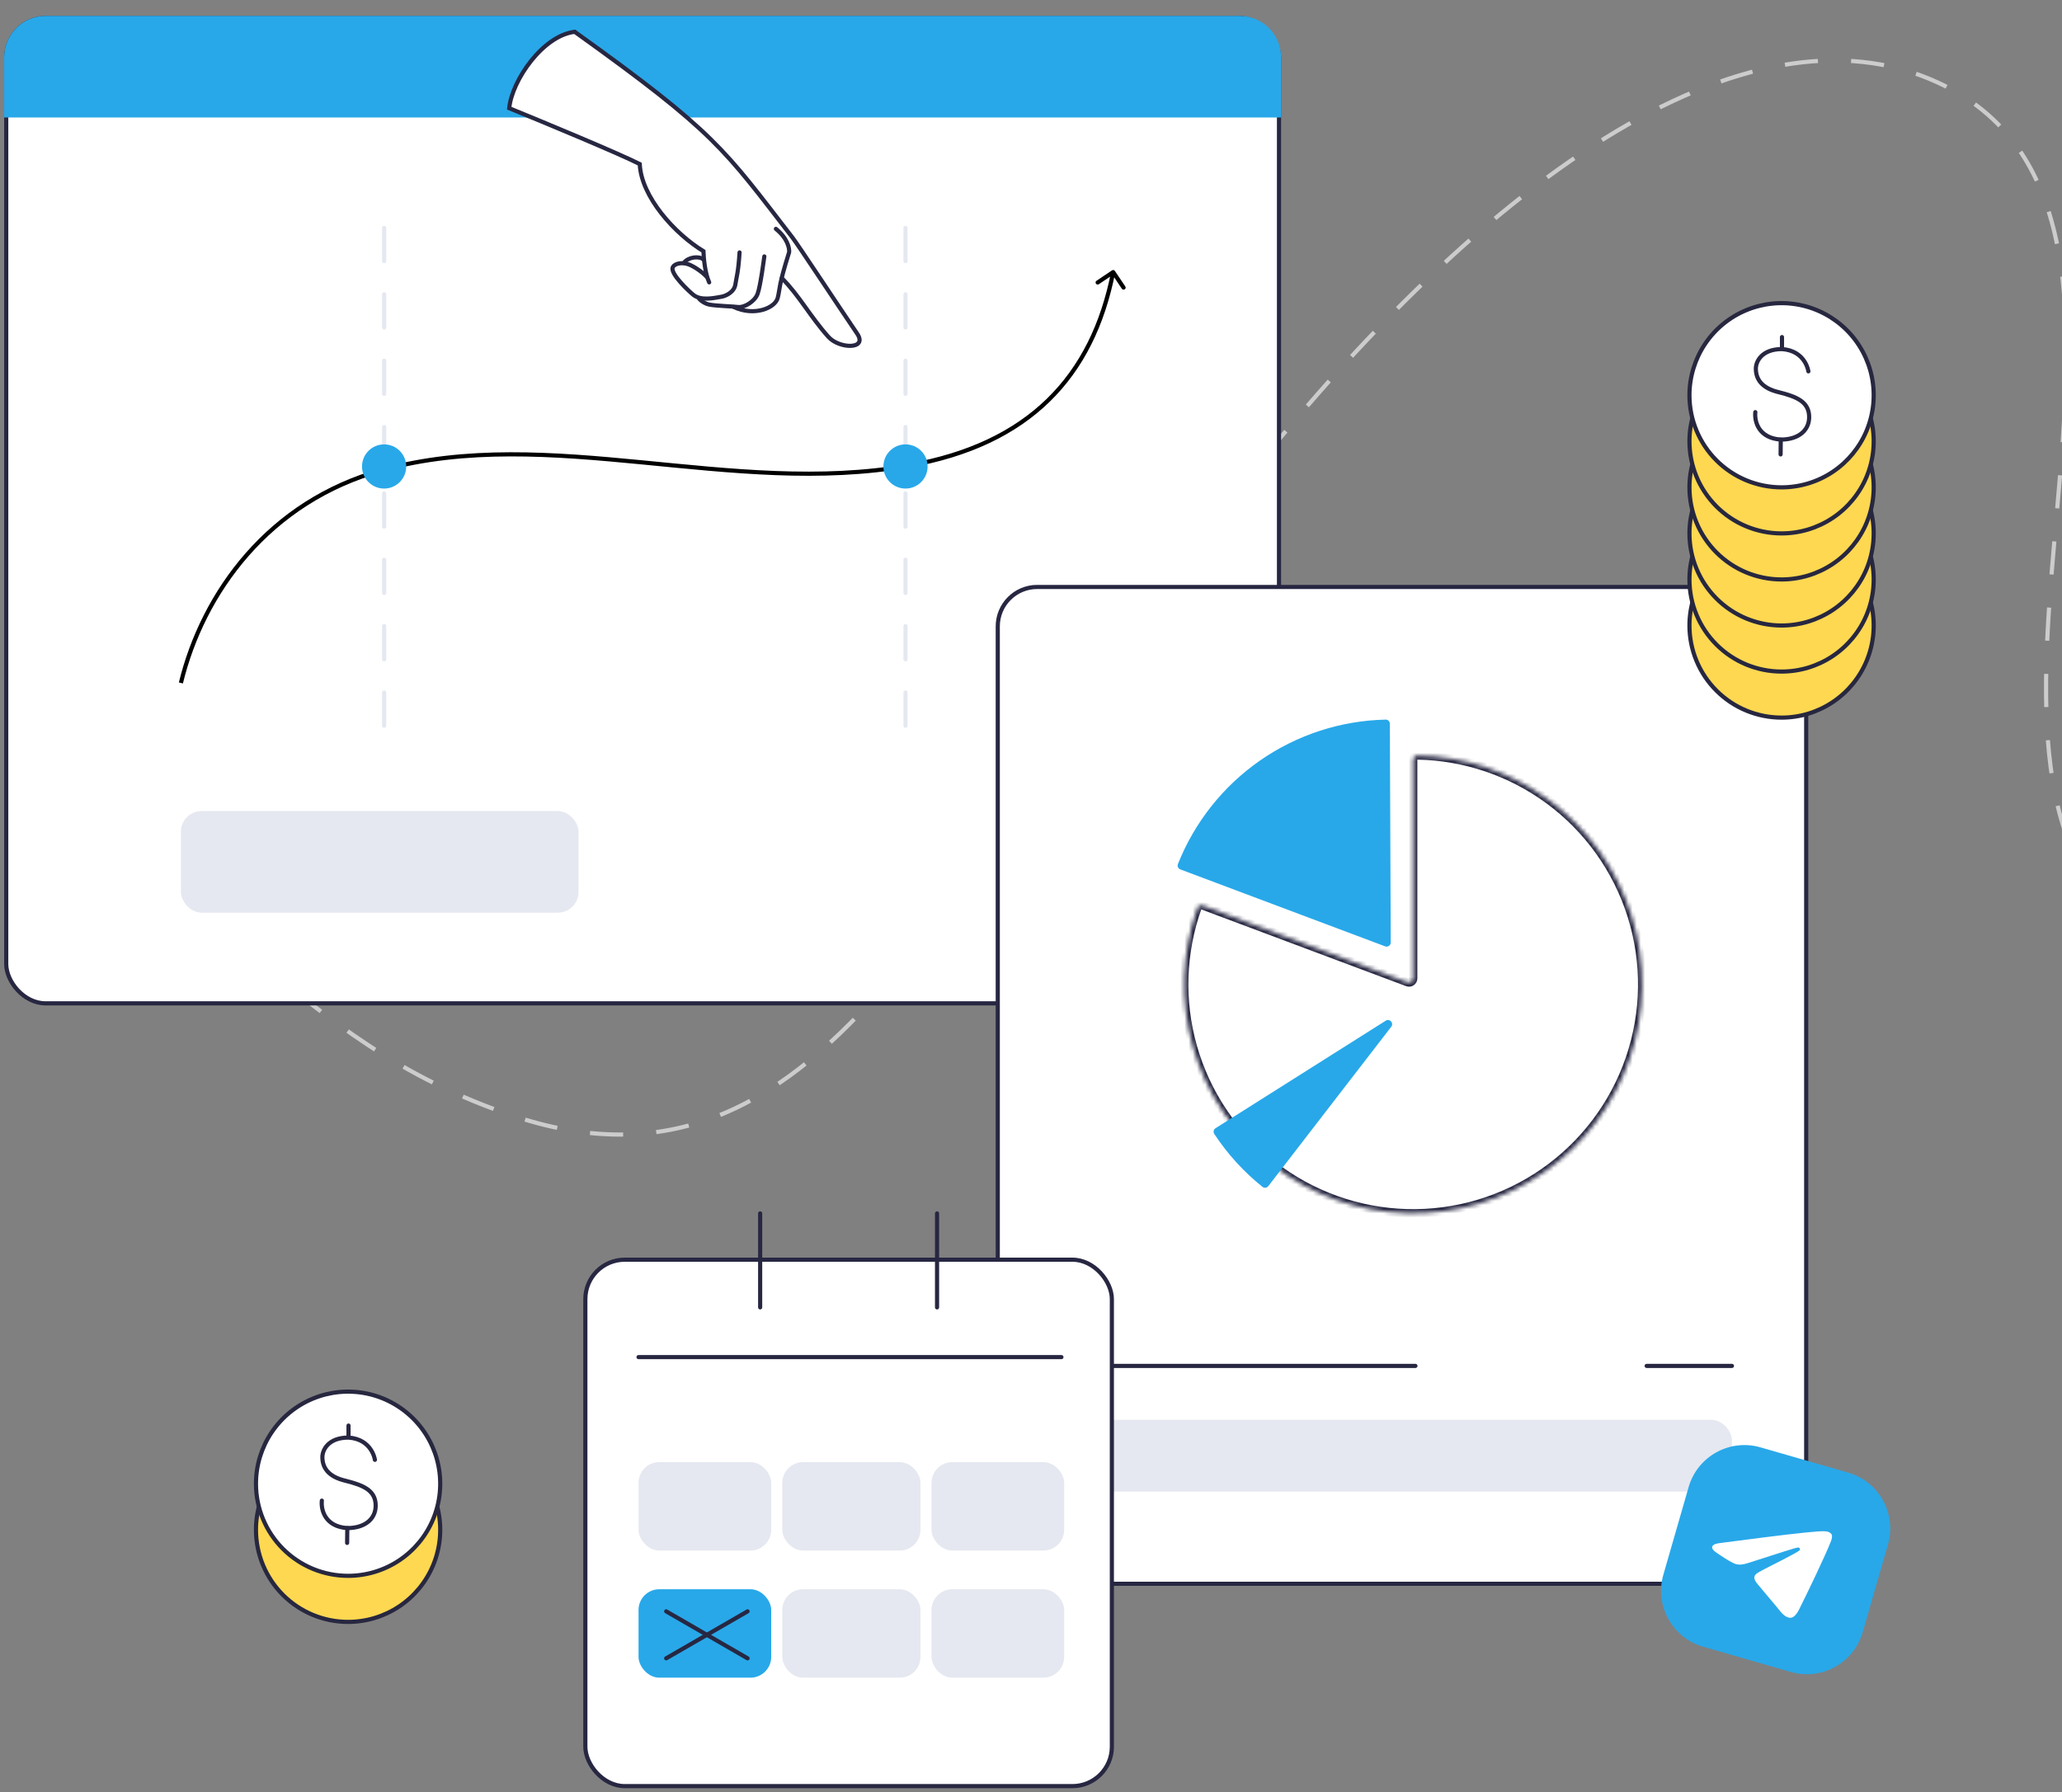 <svg xmlns="http://www.w3.org/2000/svg" width="497" height="432" viewBox="0 0 497 432" fill="none"><rect x="0" y="0" width="497" height="432" fill="#808080" stroke="none"/><path d="M702.288 175.523C648.127 236.22 555.68 265.44 509.924 220.618C464.167 175.795 534.203 50.665 466.969 19.85C421.057 -1.193 356.78 42.261 294.215 123.502C231.65 204.743 200.834 294.388 124.262 269.176C68.404 250.784 53.293 210.346 1 194.471" stroke="#CCCCCC" stroke-dasharray="8 8"></path><rect x="1.5" y="4.326" width="306.773" height="237.55" rx="9.5" fill="white" stroke="#272742"></rect><path d="M11 4.326H298.772C304.019 4.326 308.273 8.579 308.273 13.826V27.82H1.5V13.826C1.5 8.579 5.753 4.326 11 4.326Z" fill="#28A8E9" stroke="#28A8E9"></path><rect x="43.6" y="195.518" width="95.846" height="24.494" rx="5" fill="#E5E8F0"></rect><path d="M92.59 54.944V179.544" stroke="#E5E8F0" stroke-linecap="round" stroke-dasharray="8 8"></path><path d="M218.251 54.944V179.544" stroke="#E5E8F0" stroke-linecap="round" stroke-dasharray="8 8"></path><path d="M268.721 65.315C268.567 65.085 268.257 65.024 268.027 65.178L264.29 67.685C264.061 67.839 264 68.15 264.154 68.379C264.308 68.608 264.618 68.669 264.848 68.516L268.169 66.287L270.398 69.609C270.552 69.838 270.862 69.899 271.092 69.745C271.321 69.591 271.382 69.281 271.228 69.052L268.721 65.315ZM92.184 113.298L92.052 112.816L92.184 113.298ZM219.105 112.233L219.018 111.74L219.105 112.233ZM44.086 164.753C49.361 143.134 65.13 121.264 92.317 113.78L92.052 112.816C64.443 120.415 48.456 142.623 43.114 164.516L44.086 164.753ZM219.193 112.725C233.714 110.152 244.869 104.773 253.023 96.826C261.177 88.879 266.293 78.4 268.797 65.69L267.815 65.497C265.342 78.053 260.304 88.334 252.325 96.11C244.345 103.887 233.388 109.194 219.018 111.74L219.193 112.725ZM92.317 113.78C112.34 108.268 133.284 109.884 154.643 111.952C175.972 114.016 197.716 116.531 219.193 112.725L219.018 111.74C197.705 115.517 176.112 113.025 154.74 110.956C133.397 108.891 112.276 107.248 92.052 112.816L92.317 113.78Z" fill="black"></path><circle cx="218.252" cy="112.451" r="5.325" fill="#28A8E9"></circle><circle cx="92.582" cy="112.451" r="5.325" fill="#28A8E9"></circle><rect x="240.489" y="141.496" width="194.855" height="240.302" rx="9.5" fill="white" stroke="#272742"></rect><path d="M258.383 329.277H341.161" stroke="#272742" stroke-linecap="round"></path><path d="M396.89 329.277L417.449 329.277" stroke="#272742" stroke-linecap="round"></path><rect x="258.383" y="342.262" width="159.065" height="17.313" rx="5" fill="#E5E8F0"></rect><mask id="path-14-inside-1_18366_50568" fill="white"><path d="M340.62 183.115C340.62 182.562 341.068 182.114 341.62 182.124C353.027 182.33 364.099 186.068 373.305 192.835C382.779 199.799 389.782 209.608 393.291 220.83C396.8 232.053 396.633 244.103 392.814 255.225C388.995 266.346 381.723 275.956 372.059 282.655C362.396 289.354 350.845 292.791 339.09 292.465C327.336 292.139 315.993 288.067 306.716 280.843C297.438 273.619 290.71 263.62 287.513 252.304C284.407 241.309 284.792 229.63 288.601 218.876C288.785 218.355 289.363 218.093 289.88 218.287L339.269 236.794C339.923 237.039 340.62 236.556 340.62 235.858L340.62 183.115Z"></path></mask><path d="M340.62 183.115C340.62 182.562 341.068 182.114 341.62 182.124C353.027 182.33 364.099 186.068 373.305 192.835C382.779 199.799 389.782 209.608 393.291 220.83C396.8 232.053 396.633 244.103 392.814 255.225C388.995 266.346 381.723 275.956 372.059 282.655C362.396 289.354 350.845 292.791 339.09 292.465C327.336 292.139 315.993 288.067 306.716 280.843C297.438 273.619 290.71 263.62 287.513 252.304C284.407 241.309 284.792 229.63 288.601 218.876C288.785 218.355 289.363 218.093 289.88 218.287L339.269 236.794C339.923 237.039 340.62 236.556 340.62 235.858L340.62 183.115Z" fill="white" stroke="#272742" stroke-width="2" mask="url(#path-14-inside-1_18366_50568)"></path><path d="M284.491 209.583C283.974 209.388 283.711 208.811 283.915 208.298C287.912 198.221 294.791 189.536 303.703 183.338C312.616 177.14 323.151 173.712 333.989 173.472C334.541 173.46 334.991 173.906 334.993 174.459L335.207 227.194C335.21 227.894 334.511 228.38 333.855 228.134L284.491 209.583Z" fill="#28A8E9"></path><path d="M305.692 285.94C305.355 286.377 304.727 286.459 304.295 286.114C299.776 282.496 295.854 278.189 292.673 273.351C292.37 272.89 292.51 272.272 292.977 271.977L334.008 246.052C334.953 245.454 336.017 246.622 335.334 247.508L305.692 285.94Z" fill="#28A8E9"></path><rect x="141.086" y="303.672" width="126.905" height="126.905" rx="9.5" fill="white" stroke="#272742"></rect><path d="M153.907 327.155H255.832" stroke="#272742" stroke-linecap="round"></path><path d="M183.219 315.163L183.219 292.514" stroke="#272742" stroke-linecap="round"></path><path d="M225.856 315.163L225.856 292.514" stroke="#272742" stroke-linecap="round"></path><rect x="153.907" y="352.469" width="31.976" height="21.318" rx="5" fill="#E5E8F0"></rect><rect x="153.907" y="383.113" width="31.976" height="21.318" rx="5" fill="#28A8E9"></rect><rect x="188.552" y="352.469" width="33.309" height="21.318" rx="5" fill="#E5E8F0"></rect><rect x="188.552" y="383.113" width="33.309" height="21.318" rx="5" fill="#E5E8F0"></rect><rect x="224.521" y="352.469" width="31.976" height="21.318" rx="5" fill="#E5E8F0"></rect><rect x="224.521" y="383.113" width="31.976" height="21.318" rx="5" fill="#E5E8F0"></rect><path d="M160.57 399.768L180.186 388.443" stroke="#272742" stroke-linecap="round"></path><path d="M180.187 399.768L160.571 388.443" stroke="#272742" stroke-linecap="round"></path><path d="M429.409 172.994C433.801 172.994 438.094 171.691 441.745 169.251C445.397 166.811 448.243 163.343 449.923 159.285C451.604 155.228 452.043 150.763 451.186 146.456C450.328 142.148 448.213 138.192 445.107 135.087C442.001 131.982 438.044 129.868 433.737 129.012C429.429 128.156 424.964 128.597 420.907 130.278C416.85 131.96 413.383 134.807 410.944 138.459C408.505 142.111 407.204 146.405 407.205 150.797C407.207 156.684 409.547 162.33 413.711 166.493C417.875 170.655 423.521 172.994 429.409 172.994Z" fill="#FED851" stroke="#272740" stroke-linecap="round" stroke-linejoin="round"></path><path d="M429.409 161.892C433.801 161.892 438.094 160.589 441.745 158.149C445.397 155.709 448.243 152.241 449.923 148.184C451.604 144.126 452.043 139.661 451.186 135.354C450.328 131.047 448.213 127.09 445.107 123.985C442.001 120.88 438.044 118.766 433.737 117.91C429.429 117.054 424.964 117.495 420.907 119.176C416.85 120.858 413.383 123.705 410.944 127.357C408.505 131.009 407.204 135.303 407.205 139.695C407.207 145.582 409.547 151.228 413.711 155.391C417.875 159.553 423.521 161.892 429.409 161.892Z" fill="#FED851" stroke="#272740" stroke-linecap="round" stroke-linejoin="round"></path><path d="M429.409 150.79C433.801 150.79 438.094 149.487 441.745 147.047C445.397 144.607 448.243 141.139 449.923 137.082C451.604 133.024 452.043 128.559 451.186 124.252C450.328 119.945 448.213 115.988 445.107 112.883C442.001 109.778 438.044 107.664 433.737 106.808C429.429 105.952 424.964 106.393 420.907 108.074C416.85 109.756 413.383 112.603 410.944 116.255C408.505 119.907 407.204 124.201 407.205 128.593C407.207 134.48 409.547 140.126 413.711 144.289C417.875 148.451 423.521 150.79 429.409 150.79Z" fill="#FED851" stroke="#272740" stroke-linecap="round" stroke-linejoin="round"></path><path d="M429.409 139.688C433.801 139.688 438.094 138.386 441.745 135.945C445.397 133.505 448.243 130.037 449.923 125.98C451.604 121.922 452.043 117.457 451.186 113.15C450.328 108.843 448.213 104.886 445.107 101.781C442.001 98.676 438.044 96.562 433.737 95.706C429.429 94.85 424.964 95.291 420.907 96.972C416.85 98.654 413.383 101.501 410.944 105.153C408.505 108.805 407.204 113.099 407.205 117.491C407.207 123.378 409.547 129.024 413.711 133.187C417.875 137.349 423.521 139.688 429.409 139.688Z" fill="#FED851" stroke="#272740" stroke-linecap="round" stroke-linejoin="round"></path><path d="M429.409 128.586C433.801 128.586 438.094 127.283 441.745 124.843C445.397 122.403 448.243 118.935 449.923 114.878C451.604 110.82 452.043 106.355 451.186 102.048C450.328 97.74 448.213 93.784 445.107 90.679C442.001 87.574 438.044 85.46 433.737 84.604C429.429 83.748 424.964 84.189 420.907 85.87C416.85 87.552 413.383 90.399 410.944 94.051C408.505 97.703 407.204 101.997 407.205 106.389C407.207 112.276 409.547 117.922 413.711 122.085C417.875 126.247 423.521 128.586 429.409 128.586Z" fill="#FED851" stroke="#272740" stroke-linecap="round" stroke-linejoin="round"></path><path d="M429.409 117.484C433.801 117.484 438.094 116.182 441.745 113.742C445.397 111.301 448.243 107.833 449.923 103.776C451.604 99.718 452.043 95.253 451.186 90.946C450.328 86.639 448.213 82.682 445.107 79.577C442.001 76.472 438.044 74.358 433.737 73.502C429.429 72.646 424.964 73.087 420.907 74.769C416.85 76.45 413.383 79.297 410.944 82.949C408.505 86.602 407.204 90.895 407.205 95.287C407.207 101.175 409.547 106.82 413.711 110.983C417.875 115.146 423.521 117.484 429.409 117.484Z" fill="white" stroke="#272740" stroke-linecap="round" stroke-linejoin="round"></path><path d="M429.216 105.97L429.176 109.54Z" fill="#272742"></path><path d="M429.216 105.97L429.176 109.54" stroke="#272742" stroke-linecap="round" stroke-linejoin="round"></path><path d="M429.509 81.258V84.059Z" fill="#272742"></path><path d="M429.509 81.258V84.059" stroke="#272742" stroke-linecap="round" stroke-linejoin="round"></path><path d="M435.872 89.52C435.872 89.52 435.208 84.536 429.501 84.151C424.546 84.151 423.151 87.244 423.21 88.982C423.264 91.298 424.485 93.568 428.838 94.576C433.071 95.638 435.773 96.841 436.038 100.048C436.321 103.478 433.752 105.97 429.216 105.97C423.904 105.619 422.842 101.667 423.081 99.351" stroke="#272742" stroke-linecap="round" stroke-linejoin="round"></path><path d="M83.901 390.986C88.293 390.986 92.586 389.683 96.238 387.243C99.889 384.803 102.735 381.335 104.415 377.277C106.096 373.22 106.535 368.755 105.678 364.448C104.82 360.14 102.705 356.184 99.599 353.079C96.493 349.974 92.536 347.86 88.229 347.004C83.921 346.148 79.457 346.588 75.399 348.27C71.342 349.952 67.875 352.798 65.436 356.451C62.997 360.103 61.696 364.397 61.697 368.788C61.699 374.676 64.039 380.322 68.203 384.485C72.367 388.647 78.013 390.986 83.901 390.986Z" fill="#FED851" stroke="#272740" stroke-linecap="round" stroke-linejoin="round"></path><path d="M83.901 379.883C88.293 379.883 92.586 378.581 96.238 376.141C99.889 373.701 102.735 370.233 104.415 366.175C106.096 362.118 106.535 357.653 105.678 353.345C104.82 349.038 102.705 345.082 99.599 341.977C96.493 338.872 92.536 336.758 88.229 335.902C83.921 335.046 79.457 335.486 75.399 337.168C71.342 338.849 67.875 341.696 65.436 345.349C62.997 349.001 61.696 353.295 61.697 357.686C61.699 363.574 64.039 369.22 68.203 373.382C72.367 377.545 78.013 379.883 83.901 379.883Z" fill="white" stroke="#272740" stroke-linecap="round" stroke-linejoin="round"></path><path d="M83.708 368.37L83.668 371.94Z" fill="#272742"></path><path d="M83.708 368.37L83.668 371.94" stroke="#272742" stroke-linecap="round" stroke-linejoin="round"></path><path d="M84.001 343.658V346.458Z" fill="#272742"></path><path d="M84.001 343.658V346.458" stroke="#272742" stroke-linecap="round" stroke-linejoin="round"></path><path d="M90.365 351.919C90.365 351.919 89.701 346.936 83.994 346.551C79.039 346.551 77.643 349.643 77.703 351.382C77.756 353.698 78.977 355.967 83.33 356.976C87.564 358.038 90.265 359.241 90.53 362.447C90.814 365.878 88.245 368.37 83.709 368.37C78.397 368.019 77.335 364.067 77.574 361.751" stroke="#272742" stroke-linecap="round" stroke-linejoin="round"></path><path d="M154.2 39.55C154.556 47.437 162.62 56.344 169.549 60.558C169.561 60.998 169.595 61.602 169.66 62.293C167.83 61.847 165.315 62.318 164.828 63.356C164.346 63.174 163.088 63.098 161.917 64.253C162.581 66.325 163.245 68.396 168.677 72.033C170.114 73.575 172.334 73.591 177.537 74.088C177.537 74.088 179.83 75.482 183.25 74.895C186.671 74.307 187.635 71.558 187.635 71.558C187.78 71.202 187.653 69.569 188.444 67.048C189.514 68.255 191.877 71.025 192.838 72.055C194.276 73.597 198.652 80.594 201.026 82.372L202.982 83.228L205.202 83.244C205.884 83.326 207.786 82.846 206.93 80.96C205.675 78.196 199.26 69.959 195.22 63.5C181.891 45.721 177.471 34.356 138.522 7.67C131.561 8.281 122.958 18.992 122.732 26.079C131.068 29.482 149.032 36.941 154.2 39.55Z" fill="white"></path><path d="M170.932 68.069C169.927 65.857 169.591 62.14 169.548 60.558C162.62 56.343 154.555 47.436 154.199 39.55C149.032 36.94 131.068 29.482 122.732 26.079C123.419 19.308 130.874 8.567 138.522 7.67" stroke="#272742" stroke-linecap="round"></path><path d="M138.522 7.669C172.538 32.027 174.467 35.869 191.008 57.268C192.301 58.941 201.959 73.6 206.594 80.421C209.233 84.306 202.291 84.141 199.671 81.213C195.237 76.258 192.674 71.288 188.444 67.047" stroke="#272742" stroke-linecap="round"></path><path d="M187.013 55.171C189.794 57.396 190.301 59.839 190.207 60.782C187.57 69.183 188.069 69.299 187.461 71.785C186.854 74.27 181.785 76.336 176.854 74.004" stroke="#272742" stroke-linecap="round"></path><path d="M184.223 61.811C184.132 62.423 183.305 68.923 182.604 70.832C181.904 72.74 179.33 74.176 177.965 74.013C176.601 73.85 172.589 73.744 170.97 73.427C169.675 73.172 168.562 72.184 168.423 71.877" stroke="#272742" stroke-linecap="round"></path><path d="M178.255 60.85C177.955 65.67 177.519 66.738 177.246 68.573C176.973 70.408 174.979 71.347 173.889 71.534C172.179 71.828 169.013 72.57 167.148 71.102C166.223 70.374 161.39 65.932 162.172 64.407C162.686 63.404 164.573 63.2 166.02 63.746C167.177 64.183 169.157 65.447 170.313 66.705" stroke="#272742" stroke-linecap="round"></path><path d="M169.532 62.546C168.448 61.62 165.866 61.984 164.829 63.354" stroke="#272742" stroke-linecap="round"></path><path d="M407.006 358.487C409.147 351.057 416.906 346.77 424.336 348.912L445.475 355.006C452.904 357.147 457.191 364.906 455.049 372.336L448.956 393.475C446.814 400.904 439.055 405.191 431.626 403.049L410.486 396.956C403.057 394.814 398.77 387.055 400.912 379.626L407.006 358.487Z" fill="#28A8E9"></path><path fill-rule="evenodd" clip-rule="evenodd" d="M414.905 371.937C422.788 370.905 428.037 370.239 430.654 369.941C438.125 369.089 439.65 369.007 440.558 369.251C440.758 369.305 441.188 369.482 441.408 369.799C441.595 370.066 441.585 370.352 441.563 370.548C441.541 370.744 441.458 371.182 441.33 371.505C439.874 375.2 435.653 383.966 433.63 387.991C432.775 389.694 431.938 390.107 431.279 389.981C429.847 389.707 429.09 388.351 427.994 387.076C426.28 385.081 425.334 383.874 423.672 381.93C421.75 379.683 423.536 379.268 425.292 378.253C425.751 377.988 433.509 374.169 433.775 373.696C433.808 373.637 433.89 373.405 433.785 373.239C433.681 373.074 433.461 373.057 433.302 373.048C433.076 373.035 429.055 374.294 421.239 376.824C420.09 377.206 419.129 377.277 418.356 377.035C417.504 376.77 415.988 375.828 414.877 375.075C413.513 374.153 412.392 373.55 412.736 372.749C412.915 372.332 413.638 372.061 414.905 371.937Z" fill="white"></path></svg>